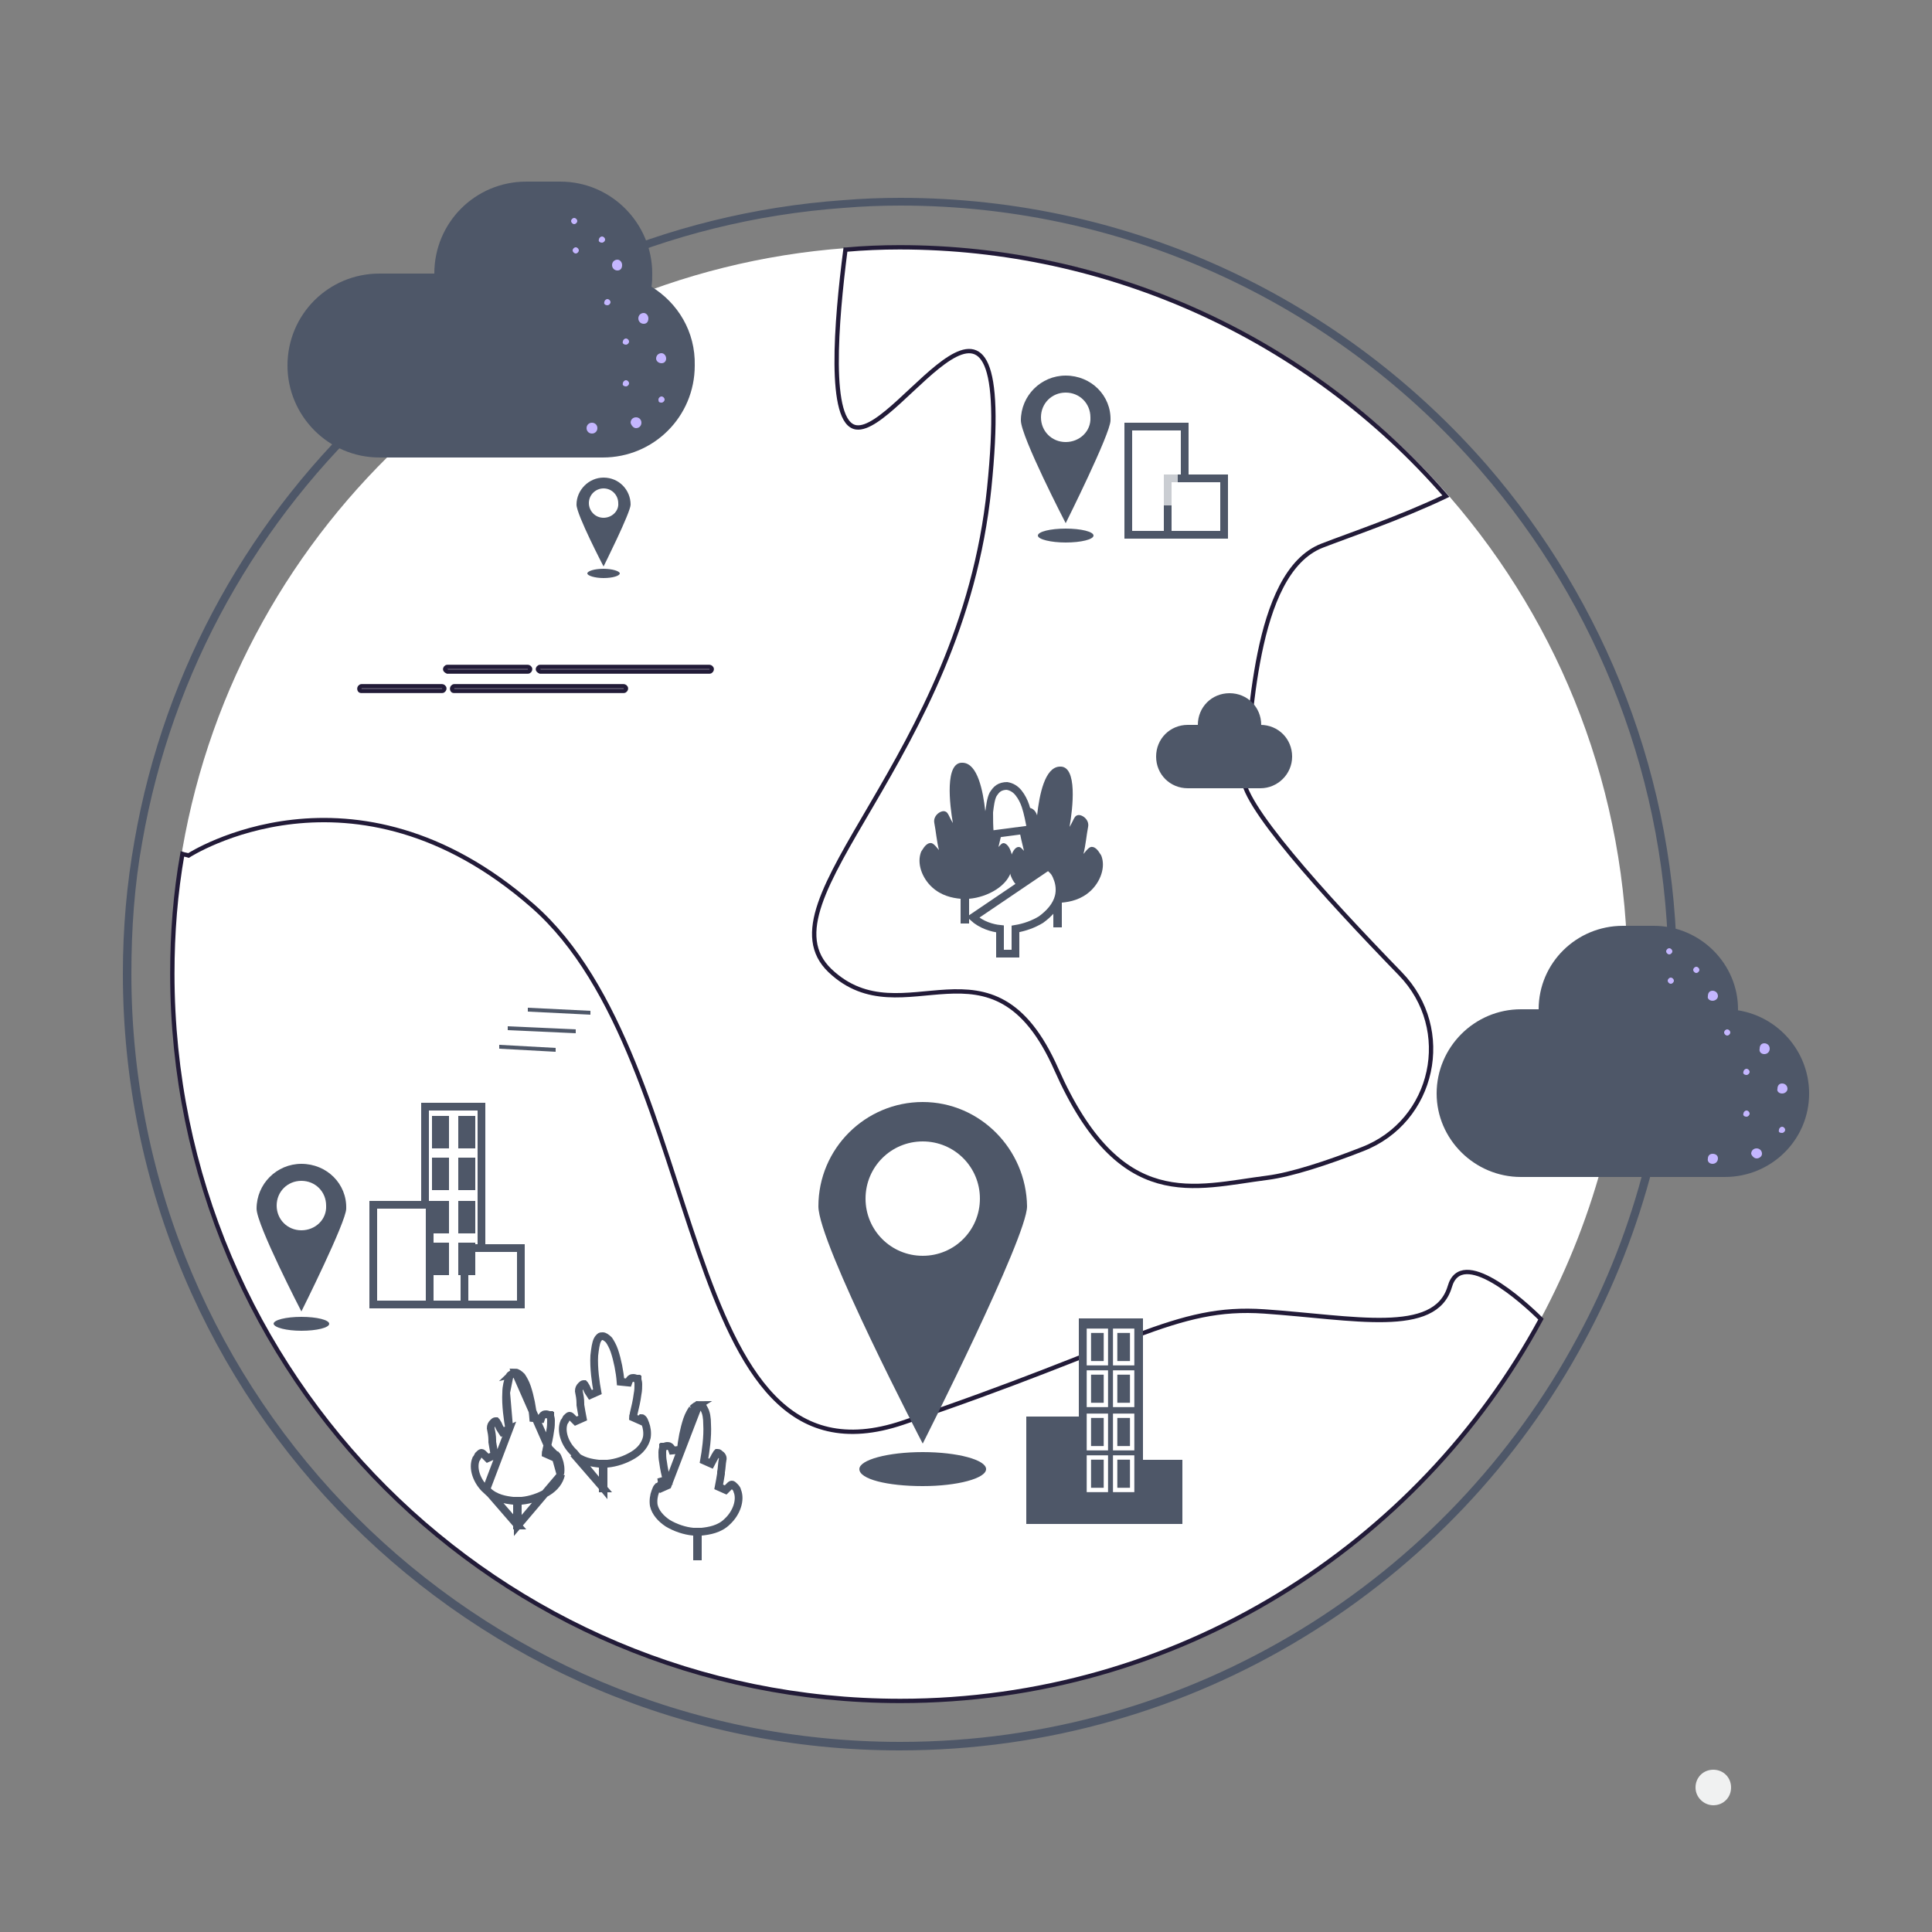 <?xml version="1.0" encoding="UTF-8"?> <svg xmlns="http://www.w3.org/2000/svg" xmlns:xlink="http://www.w3.org/1999/xlink" version="1.1" id="Capa_1" x="0px" y="0px" viewBox="0 0 250 250" style="enable-background:new 0 0 250 250;" xml:space="preserve"><rect x="0" y="0" width="250" height="250" fill="#808080" stroke="none"/> <style type="text/css"> .st0{fill:#F0F1F1;} .st1{fill:#FFFFFF;} .st2{fill-rule:evenodd;clip-rule:evenodd;fill:#4E5768;} .st3{fill:none;stroke:#221B38;stroke-width:0.562;} .st4{fill:#4E5768;} .st5{fill:#FFFFFF;stroke:#4E5768;} .st6{opacity:0.7;} .st7{fill:none;stroke:#FFFFFF;stroke-width:0.562;} .st8{fill:#C4B6FF;} </style> <path class="st0" d="M221.7,233.6c1.3,0,2.3-1,2.3-2.3c0-1.3-1-2.3-2.3-2.3s-2.3,1-2.3,2.3C219.4,232.6,220.5,233.6,221.7,233.6z"></path> <g> <path class="st1" d="M210.6,126c0,16.1-4.1,31.3-11.2,44.6c0,0,0,0.1-0.1,0.1c-15.9,29.4-47.1,49.4-82.9,49.4 c-52,0-94.2-42.1-94.2-94.1c0-5.3,0.4-10.4,1.3-15.5c0-0.2,0.1-0.4,0.1-0.6c7.3-42.1,42.5-74.6,85.9-77.8c2.3-0.2,4.6-0.3,6.9-0.3 c28.4,0,53.9,12.6,71.2,32.5C202,80.9,210.6,102.5,210.6,126z"></path> <path class="st2" d="M116.5,26.6c-2.5,0-4.9,0.1-7.3,0.3h0C63.3,30.2,26.1,64.6,18.4,109c-1,5.5-1.4,11.2-1.4,17 c0,54.9,44.5,99.4,99.5,99.4c37.9,0,70.9-21.2,87.6-52.3c7.6-14,11.8-30.1,11.8-47.1c0-24.9-9.2-47.7-24.3-65.1 C173.4,39.9,146.5,26.6,116.5,26.6z M109.1,25.9c2.4-0.2,4.9-0.3,7.4-0.3c30.3,0,57.5,13.4,76,34.7C207.7,77.9,217,100.9,217,126 c0,17.2-4.3,33.4-12,47.6c-17,31.5-50.3,52.9-88.6,52.9c-55.5,0-100.5-45-100.5-100.5c0-5.9,0.5-11.6,1.5-17.2 C25.2,63.9,62.8,29.2,109.1,25.9z"></path> <path class="st3" d="M199.4,170.7c-15.9,29.4-47.1,49.4-82.9,49.4c-52,0-94.2-42.1-94.2-94.1c0-5.3,0.4-10.4,1.3-15.5 c0.3,0.1,0.5,0.1,0.8,0.2c0,0,21.3-13.8,44.5,6.5c23.2,20.3,18.2,76.9,47.9,66.9c29.6-10,35.2-15.2,46.8-14.4 c11.6,0.8,22.1,3.2,24-3.2C189.1,161.2,197.1,168.4,199.4,170.7z"></path> <path class="st3" d="M181.2,126c7,7.2,4.4,19.1-4.9,22.7c-4.6,1.8-9.2,3.3-12.3,3.7c-9.5,1.2-19,4.7-27.3-14 c-8.3-18.8-19.8-3.8-29.3-12.8c-9.5-9.1,17-27.3,20.6-62.4c3.6-35.2-11.5-7.1-17.2-7.9c-3.7-0.5-2.6-13.7-1.4-23c0,0,0.1,0,0.1,0 c2.2-0.2,4.6-0.3,6.9-0.3c27.1,0,52.9,11.7,70.7,32.2c-6.1,2.9-12.4,5-16,6.4c-9.1,3.5-9.1,23.8-10.2,29.7 C160.2,103.6,171.4,115.9,181.2,126z"></path> <path class="st4" d="M84.3,37.1c0.1-0.6,0.1-1.1,0.1-1.7c0-6.5-5.3-11.9-11.9-11.9h-4.4c-6.6,0-11.9,5.3-11.9,11.9h-7.1 c-6.6,0-11.9,5.3-11.9,11.9c0,6.5,5.3,11.9,11.9,11.9h28.9c6.6,0,11.9-5.3,11.9-11.9C90,42.9,87.7,39.2,84.3,37.1z"></path> <path class="st4" d="M223.2,152.3h-26.4c-6,0-10.9-4.9-10.9-10.8c0-6,4.9-10.9,10.9-10.9h26.4c6,0,10.9,4.9,10.9,10.9 C234.1,147.5,229.2,152.3,223.2,152.3z"></path> <path class="st4" d="M214,141.5h-4c-6,0-10.9-4.9-10.9-10.9c0-6,4.9-10.8,10.9-10.8h4c6,0,10.9,4.9,10.9,10.8 C224.9,136.6,220,141.5,214,141.5z"></path> <path class="st4" d="M137.9,48.6c-3.2,0-5.8,2.6-5.8,5.8c0,2.1,5.8,13.3,5.8,13.3s5.8-11.6,5.8-13.3 C143.8,51.2,141.2,48.6,137.9,48.6z M137.9,57.2c-1.8,0-3.2-1.4-3.2-3.2c0-1.8,1.4-3.2,3.2-3.2c1.8,0,3.2,1.4,3.2,3.2 C141.2,55.8,139.7,57.2,137.9,57.2z"></path> <path class="st4" d="M137.9,70.2c2,0,3.6-0.4,3.6-0.9s-1.6-0.9-3.6-0.9c-2,0-3.6,0.4-3.6,0.9S136,70.2,137.9,70.2z"></path> <path class="st4" d="M39,150.6c-3.2,0-5.8,2.6-5.8,5.8c0,2.1,5.8,13.3,5.8,13.3s5.8-11.6,5.8-13.3C44.9,153.2,42.3,150.6,39,150.6z M39,159.2c-1.8,0-3.2-1.4-3.2-3.2c0-1.8,1.4-3.2,3.2-3.2c1.8,0,3.2,1.4,3.2,3.2C42.3,157.8,40.8,159.2,39,159.2z"></path> <path class="st4" d="M39,172.2c2,0,3.6-0.4,3.6-0.9c0-0.5-1.6-0.9-3.6-0.9c-2,0-3.6,0.4-3.6,0.9C35.5,171.8,37.1,172.2,39,172.2z"></path> <path class="st4" d="M78.1,61.8c-1.9,0-3.5,1.6-3.5,3.5c0,1.3,3.5,8,3.5,8s3.5-7,3.5-8C81.6,63.4,80.1,61.8,78.1,61.8z M78.1,67 c-1.1,0-1.9-0.9-1.9-1.9c0-1.1,0.9-1.9,1.9-1.9c1.1,0,1.9,0.9,1.9,1.9C80.1,66.1,79.2,67,78.1,67z"></path> <path class="st4" d="M78.1,74.8c1.2,0,2.1-0.3,2.1-0.6s-1-0.6-2.1-0.6c-1.2,0-2.1,0.3-2.1,0.6S77,74.8,78.1,74.8z"></path> <path class="st4" d="M131.8,109.6c0.3,0,0.4,0.2,0.7,0.5c-0.4-1.7-1.2-4.6-0.4-5.3c0.2-0.2,1.6-0.8,2.1,0.7c0.3-2.7,1-6.2,2.9-6.3 c2.4-0.2,1.7,5.5,1.3,7.8c0.5-0.8,0.6-1.4,1-1.5c0.5-0.2,1.6,0.5,1.4,1.5c-0.2,1-0.3,2.3-0.6,3.5c0.5-0.6,0.8-1,1.2-0.9 c0.6,0.1,1,1,1.1,1.1c0.6,1.5-0.1,3.4-1.4,4.6c-1.2,1.1-2.6,1.4-3.7,1.5v3.2h-1.1v-3.2c-2.4-0.2-5.1-1.7-5.6-3.8 C130.4,111.3,131.1,109.6,131.8,109.6z"></path> <path class="st4" d="M129.9,109.1c-0.3,0-0.4,0.2-0.7,0.5c0.4-1.7,1.2-4.6,0.4-5.3c-0.2-0.2-1.6-0.8-2.1,0.7 c-0.3-2.7-1-6.2-2.9-6.3c-2.4-0.2-1.7,5.5-1.3,7.8c-0.5-0.8-0.6-1.4-1-1.5c-0.5-0.2-1.6,0.5-1.4,1.5c0.2,1,0.3,2.3,0.6,3.5 c-0.5-0.6-0.8-1-1.2-0.9c-0.6,0.1-1,1-1.1,1.1c-0.6,1.5,0.1,3.4,1.4,4.6c1.2,1.1,2.6,1.4,3.7,1.5v3.2h1.1v-3.2 c2.4-0.2,5.1-1.7,5.5-3.8C131.3,110.8,130.6,109.2,129.9,109.1z"></path> <path class="st5" d="M135.5,112.2c0.4,0,0.6,0.3,0.8,0.5c0.2,0.2,0.4,0.6,0.5,0.9c0.3,0.7,0.4,1.6,0.2,2.4c-0.3,1.2-1.2,2.2-2.3,3 c-1,0.6-2.1,1-3.3,1.2v2.7v0.5H131h-1.1h-0.5v-0.5v-2.7c-1-0.1-2.4-0.5-3.5-1.5L135.5,112.2z M135.5,112.2c0.1-0.6,0.3-1.3,0.4-1.9 c0.1-0.5,0.1-1.1,0.1-1.5c0-0.4-0.1-0.9-0.5-1.2L135.5,112.2z M126.3,112.1c-0.1-0.1-0.3-0.1-0.5-0.1l0,0L126.3,112.1z M126.3,112.1c0-0.1,0-0.2,0-0.3c0-0.1,0-0.1,0-0.2c-0.1-0.5-0.1-1.1-0.2-1.5L126.3,112.1z M133.4,107.3c-0.2-1-0.4-2.1-0.7-3 c-0.2-0.6-0.5-1.2-0.9-1.7c-0.4-0.5-0.9-0.8-1.5-0.9l0,0c-0.4,0-0.8,0.1-1.1,0.3c-0.3,0.2-0.5,0.5-0.7,0.8 c-0.3,0.6-0.4,1.5-0.5,2.3c0,0.9,0,1.9,0.1,2.9L133.4,107.3z M128.1,108c-0.3-0.1-0.6-0.1-0.8,0c-0.2,0.1-0.5,0.2-0.7,0.4 c-0.4,0.4-0.7,1-0.6,1.7L128.1,108z"></path> <path class="st5" d="M86.4,192.2l-0.9,0.4c0,0,0,0,0,0c-0.1-0.1-0.1-0.1-0.1-0.2c-0.1-0.1-0.1-0.1-0.1-0.1c0,0-0.1,0.1-0.2,0.1 c-0.1,0.1-0.2,0.3-0.3,0.6c-0.2,0.5-0.3,1.2-0.2,1.8l0,0c0.2,0.9,0.9,1.7,1.8,2.3c1,0.6,2.2,1,3.3,1.1l0.5,0v0.5v2.7h0.1v-2.7v-0.5 l0.5,0c0.9-0.1,2.3-0.3,3.3-1.3c1.2-1.1,1.8-2.8,1.3-4l0,0c0-0.1-0.1-0.3-0.3-0.5c-0.2-0.2-0.3-0.3-0.4-0.3c0,0,0,0,0,0 c0,0-0.1,0-0.2,0.1c-0.1,0.1-0.2,0.2-0.3,0.3c-0.1,0.1-0.2,0.2-0.3,0.3l-0.9-0.4c0.1-0.5,0.2-1.1,0.3-1.7c0-0.1,0-0.1,0-0.2 c0.1-0.5,0.1-1.1,0.2-1.6c0.1-0.3-0.1-0.6-0.3-0.7c-0.1-0.1-0.2-0.2-0.3-0.2c-0.1,0-0.1,0-0.1,0c0,0-0.1,0.1-0.2,0.3 c0,0.1-0.1,0.1-0.1,0.2c-0.1,0.2-0.3,0.5-0.5,0.9l-0.9-0.4c0.2-1.1,0.5-3.1,0.4-4.7c0-0.8-0.1-1.5-0.4-2c-0.1-0.2-0.2-0.4-0.3-0.4 c-0.1-0.1-0.2-0.1-0.4-0.1L86.4,192.2z M86.4,192.2c0-0.2-0.1-0.3-0.1-0.5c-0.2-0.8-0.4-1.7-0.5-2.5c-0.1-0.5-0.1-0.9-0.1-1.3 c0-0.3,0.1-0.5,0.1-0.6c0,0,0,0,0,0c0,0,0.1,0,0.1-0.1c0.1,0,0.3-0.1,0.4-0.1c0.1,0,0.3,0,0.4,0.1c0.1,0.1,0.2,0.2,0.3,0.5l1-0.1 M86.4,192.2l1.7-4.5 M88.1,187.7c0.1-1.3,0.4-2.8,0.8-4 M88.1,187.7l0.8-4 M88.9,183.7c0.2-0.6,0.5-1.1,0.7-1.4 M88.9,183.7 l0.7-1.4 M89.6,182.3c0.3-0.3,0.6-0.5,0.8-0.5L89.6,182.3z M85.2,191.8C85.2,191.8,85.2,191.8,85.2,191.8c0.1,0,0.1,0.1,0.1,0.1 c0,0.2,0.1,0.3,0.1,0.5l0.5-0.1l0.4-0.3c0,0,0,0,0,0c-0.1-0.1-0.2-0.3-0.4-0.4L85.2,191.8z"></path> <path class="st5" d="M71.5,188.5l-0.9-0.4c0-0.2,0.1-0.3,0.1-0.5c0.2-0.8,0.4-1.7,0.5-2.5c0.1-0.5,0.1-0.9,0.1-1.3 c0-0.3-0.1-0.5-0.1-0.6c0,0,0,0,0,0c0,0-0.1,0-0.1-0.1c-0.1,0-0.3-0.1-0.4-0.1c-0.1,0-0.3,0-0.4,0.1c-0.1,0.1-0.2,0.2-0.3,0.5 l-1-0.1c-0.1-1.3-0.4-2.8-0.8-4c-0.2-0.6-0.5-1.1-0.7-1.4c-0.3-0.3-0.6-0.5-0.8-0.5L71.5,188.5z M71.5,188.5 C71.6,188.5,71.6,188.5,71.5,188.5 M71.5,188.5L71.5,188.5 M67,197.4v-2.7v-0.5l0.5,0c1.1-0.1,2.3-0.5,3.3-1.1 c1-0.6,1.6-1.4,1.8-2.3L67,197.4z M67,197.4h-0.1v-2.7v-0.5l-0.5,0c-0.9-0.1-2.3-0.3-3.3-1.3L67,197.4z M65.9,184.9l-0.9,0.4 c-0.2-0.3-0.4-0.6-0.5-0.9c0-0.1-0.1-0.1-0.1-0.2c-0.1-0.2-0.2-0.3-0.2-0.3c0,0,0,0-0.1,0c-0.1,0-0.2,0.1-0.3,0.2 c-0.2,0.2-0.3,0.4-0.3,0.7l0,0c0.1,0.5,0.2,1,0.2,1.6c0,0.1,0,0.1,0,0.2c0.1,0.6,0.2,1.2,0.3,1.7l-0.9,0.4 c-0.1-0.1-0.2-0.2-0.3-0.3c-0.1-0.1-0.2-0.2-0.3-0.3c-0.1-0.1-0.2-0.1-0.2-0.1c0,0,0,0,0,0l0,0c-0.1,0-0.2,0.1-0.4,0.3 c-0.1,0.2-0.2,0.4-0.3,0.5l0,0c-0.5,1.2,0.1,2.9,1.3,4L65.9,184.9z M65.9,184.9c-0.2-1.1-0.5-3.1-0.4-4.7 M65.9,184.9l-0.4-4.7 M71.6,188.5c0.1-0.1,0.1-0.1,0.1-0.2 M71.6,188.5l0.1-0.2 M71.7,188.3c0.1-0.1,0.1-0.1,0.1-0.1 M71.7,188.3l0.1-0.1 M71.8,188.2 c0,0,0.1,0.1,0.2,0.1c0.1,0.1,0.2,0.3,0.3,0.6c0.2,0.5,0.3,1.2,0.2,1.8L71.8,188.2z M65.5,180.2c0-0.8,0.2-1.5,0.4-2 M65.5,180.2 l0.4-2 M65.8,178.3c0.1-0.2,0.2-0.4,0.3-0.4 M65.8,178.3l0.3-0.4 M66.2,177.8c0.1-0.1,0.2-0.1,0.4-0.1L66.2,177.8z"></path> <path class="st5" d="M78.1,192.6v-2.7v-0.5l0.5,0c1.1-0.1,2.3-0.5,3.3-1.1c1-0.6,1.6-1.4,1.8-2.3l0,0c0.1-0.6,0-1.3-0.2-1.8 c-0.1-0.3-0.2-0.5-0.3-0.6c-0.1-0.1-0.1-0.1-0.2-0.1c0,0-0.1,0.1-0.1,0.1c0,0.1-0.1,0.1-0.1,0.2c0,0,0,0,0,0l-0.9-0.4 c0-0.2,0.1-0.3,0.1-0.5c0.2-0.8,0.4-1.7,0.5-2.5c0.1-0.5,0.1-0.9,0.1-1.3c0-0.3-0.1-0.5-0.1-0.6c0,0,0,0,0,0c0,0-0.1,0-0.1-0.1 c-0.1,0-0.3-0.1-0.4-0.1c-0.1,0-0.3,0-0.4,0.1c-0.1,0.1-0.2,0.2-0.3,0.5l-1-0.1c-0.1-1.3-0.4-2.8-0.8-4c-0.2-0.6-0.5-1.1-0.7-1.4 c-0.3-0.3-0.6-0.5-0.8-0.5l0,0c-0.2,0-0.3,0-0.4,0.1c-0.1,0.1-0.2,0.2-0.3,0.4c-0.2,0.4-0.3,1.1-0.4,2c-0.1,1.6,0.2,3.6,0.4,4.7 l-0.9,0.4c-0.2-0.3-0.4-0.6-0.5-0.9c0-0.1-0.1-0.1-0.1-0.2c-0.1-0.2-0.2-0.3-0.2-0.3c0,0,0,0-0.1,0c-0.1,0-0.2,0.1-0.3,0.2 c-0.2,0.2-0.3,0.4-0.3,0.7c0.1,0.5,0.2,1,0.2,1.6c0,0.1,0,0.1,0,0.2c0.1,0.6,0.2,1.2,0.3,1.7l-0.9,0.4c-0.1-0.1-0.2-0.2-0.3-0.3 c-0.1-0.1-0.2-0.2-0.3-0.3c-0.1-0.1-0.2-0.1-0.2-0.1c0,0,0,0,0,0c-0.1,0-0.2,0.1-0.4,0.3c-0.1,0.2-0.2,0.4-0.3,0.5l0,0 c-0.5,1.2,0.1,2.9,1.3,4L78.1,192.6z M78.1,192.6H78v-2.7v-0.5l-0.5,0c-0.9-0.1-2.3-0.3-3.3-1.3L78.1,192.6z"></path> <path class="st3" d="M69.6,86.6c0-0.1,0.1-0.3,0.3-0.3h21.9c0.1,0,0.3,0.1,0.3,0.3c0,0.1-0.1,0.3-0.3,0.3H69.9 C69.7,86.8,69.6,86.7,69.6,86.6z"></path> <path class="st3" d="M57.6,86.6c0-0.1,0.1-0.3,0.3-0.3h10.4c0.1,0,0.3,0.1,0.3,0.3c0,0.1-0.1,0.3-0.3,0.3H57.9 C57.7,86.8,57.6,86.7,57.6,86.6z"></path> <path class="st3" d="M58.5,89.1c0-0.1,0.1-0.3,0.3-0.3h21.9c0.1,0,0.3,0.1,0.3,0.3c0,0.1-0.1,0.3-0.3,0.3H58.7 C58.6,89.4,58.5,89.3,58.5,89.1z"></path> <path class="st3" d="M46.5,89.1c0-0.1,0.1-0.3,0.3-0.3h10.4c0.1,0,0.3,0.1,0.3,0.3c0,0.1-0.1,0.3-0.3,0.3H46.7 C46.6,89.4,46.5,89.3,46.5,89.1z"></path> <path class="st5" d="M146,69.2v-14h7.3v14H146z"></path> <path class="st5" d="M151.1,69.2v-7.3h7.3v7.3H151.1z"></path> <g class="st6"> <path class="st1" d="M149,55.7h-2.2v4.2h2.2V55.7z"></path> <path class="st1" d="M152.4,55.7h-2.2v4.2h2.2V55.7z"></path> <path class="st1" d="M149,61.2h-2.2v4.2h2.2V61.2z"></path> <path class="st1" d="M152.4,61.2h-2.2v4.2h2.2V61.2z"></path> </g> <path class="st4" d="M147.9,170.6h-8.3v26.6h8.3V170.6z"></path> <path class="st4" d="M153,188.9h-8.3v8.3h8.3V188.9z"></path> <path class="st4" d="M141.1,183.3h-8.3v13.9h8.3V183.3z"></path> <path class="st7" d="M143.1,183.2h-2.2v4.2h2.2V183.2z"></path> <path class="st7" d="M146.5,183.2h-2.2v4.2h2.2V183.2z"></path> <path class="st7" d="M143.1,188.6h-2.2v4.2h2.2V188.6z"></path> <path class="st7" d="M146.5,188.6h-2.2v4.2h2.2V188.6z"></path> <path class="st7" d="M143.1,172.2h-2.2v4.2h2.2V172.2z"></path> <path class="st7" d="M146.5,172.2h-2.2v4.2h2.2V172.2z"></path> <path class="st7" d="M143.1,177.6h-2.2v4.2h2.2V177.6z"></path> <path class="st7" d="M146.5,177.6h-2.2v4.2h2.2V177.6z"></path> <path class="st5" d="M55,168.8v-25.6h7.3v25.6H55z"></path> <path class="st5" d="M60.1,168.8v-7.3h7.3v7.3H60.1z"></path> <path class="st5" d="M48.3,168.8v-12.9h7.3v12.9H48.3z"></path> <path class="st4" d="M58.1,155.4h-2.2v4.2h2.2V155.4z"></path> <path class="st4" d="M61.5,155.4h-2.2v4.2h2.2V155.4z"></path> <path class="st4" d="M58.1,160.8h-2.2v4.2h2.2V160.8z"></path> <path class="st4" d="M61.5,160.8h-2.2v4.2h2.2V160.8z"></path> <path class="st4" d="M58.1,144.4h-2.2v4.2h2.2V144.4z"></path> <path class="st4" d="M61.5,144.4h-2.2v4.2h2.2V144.4z"></path> <path class="st4" d="M58.1,149.8h-2.2v4.2h2.2V149.8z"></path> <path class="st4" d="M61.5,149.8h-2.2v4.2h2.2V149.8z"></path> <path class="st4" d="M119.4,142.6c-7.4,0-13.5,6-13.5,13.5c0,4.8,13.5,30.7,13.5,30.7s13.5-26.7,13.5-30.7 C132.8,148.7,126.8,142.6,119.4,142.6z M119.4,162.5c-4.1,0-7.4-3.3-7.4-7.4c0-4.1,3.3-7.4,7.4-7.4c4.1,0,7.4,3.3,7.4,7.4 C126.8,159.2,123.5,162.5,119.4,162.5z"></path> <path class="st4" d="M119.4,192.3c4.5,0,8.2-1,8.2-2.2c0-1.2-3.7-2.2-8.2-2.2c-4.5,0-8.2,1-8.2,2.2 C111.2,191.4,114.8,192.3,119.4,192.3z"></path> <path class="st8" d="M74.3,29c0.2,0,0.4-0.2,0.4-0.4c0-0.2-0.2-0.4-0.4-0.4c-0.2,0-0.4,0.2-0.4,0.4C73.9,28.8,74.1,29,74.3,29z"></path> <path class="st8" d="M77.9,31.4c0.2,0,0.4-0.2,0.4-0.4c0-0.2-0.2-0.4-0.4-0.4c-0.2,0-0.4,0.2-0.4,0.4 C77.4,31.2,77.6,31.4,77.9,31.4z"></path> <path class="st8" d="M74.5,32.8c0.2,0,0.4-0.2,0.4-0.4c0-0.2-0.2-0.4-0.4-0.4c-0.2,0-0.4,0.2-0.4,0.4 C74.1,32.6,74.3,32.8,74.5,32.8z"></path> <path class="st8" d="M85.6,52.1c0.2,0,0.4-0.2,0.4-0.4c0-0.2-0.2-0.4-0.4-0.4c-0.2,0-0.4,0.2-0.4,0.4C85.2,52,85.3,52.1,85.6,52.1z "></path> <path class="st8" d="M81,44.6c0.2,0,0.4-0.2,0.4-0.4c0-0.2-0.2-0.4-0.4-0.4c-0.2,0-0.4,0.2-0.4,0.4C80.5,44.4,80.7,44.6,81,44.6z"></path> <path class="st8" d="M78.6,39.5c0.2,0,0.4-0.2,0.4-0.4c0-0.2-0.2-0.4-0.4-0.4c-0.2,0-0.4,0.2-0.4,0.4 C78.1,39.3,78.3,39.5,78.6,39.5z"></path> <path class="st8" d="M81,50c0.2,0,0.4-0.2,0.4-0.4c0-0.2-0.2-0.4-0.4-0.4c-0.2,0-0.4,0.2-0.4,0.4C80.5,49.8,80.7,50,81,50z"></path> <path class="st8" d="M83.3,41.9c0.4,0,0.6-0.3,0.6-0.7c0-0.4-0.3-0.7-0.6-0.7c-0.4,0-0.7,0.3-0.7,0.7 C82.6,41.6,82.9,41.9,83.3,41.9z"></path> <path class="st8" d="M85.6,47c0.4,0,0.6-0.3,0.6-0.6c0-0.4-0.3-0.7-0.6-0.7c-0.4,0-0.7,0.3-0.7,0.7C84.9,46.7,85.2,47,85.6,47z"></path> <path class="st8" d="M76.6,56.1c0.4,0,0.7-0.3,0.7-0.7c0-0.4-0.3-0.7-0.7-0.7c-0.4,0-0.7,0.3-0.7,0.7 C75.9,55.8,76.2,56.1,76.6,56.1z"></path> <path class="st8" d="M79.9,35c0.4,0,0.6-0.3,0.6-0.7c0-0.4-0.3-0.7-0.6-0.7c-0.4,0-0.7,0.3-0.7,0.7C79.2,34.7,79.5,35,79.9,35z"></path> <path class="st8" d="M82.3,55.4c0.4,0,0.7-0.3,0.7-0.7c0-0.4-0.3-0.7-0.7-0.7c-0.4,0-0.7,0.3-0.7,0.7C81.7,55.1,82,55.4,82.3,55.4z "></path> <path class="st8" d="M216,123.5c0.2,0,0.4-0.2,0.4-0.4c0-0.2-0.2-0.4-0.4-0.4c-0.2,0-0.4,0.2-0.4,0.4 C215.6,123.3,215.8,123.5,216,123.5z"></path> <path class="st8" d="M219.5,125.9c0.2,0,0.4-0.2,0.4-0.4c0-0.2-0.2-0.4-0.4-0.4c-0.2,0-0.4,0.2-0.4,0.4 C219.1,125.7,219.3,125.9,219.5,125.9z"></path> <path class="st8" d="M216.2,127.3c0.2,0,0.4-0.2,0.4-0.4c0-0.2-0.2-0.4-0.4-0.4c-0.2,0-0.4,0.2-0.4,0.4 C215.8,127.1,216,127.3,216.2,127.3z"></path> <path class="st8" d="M230.6,146.6c0.2,0,0.4-0.2,0.4-0.4c0-0.2-0.2-0.4-0.4-0.4c-0.2,0-0.4,0.2-0.4,0.4 C230.1,146.5,230.3,146.6,230.6,146.6z"></path> <path class="st8" d="M226,139.1c0.2,0,0.4-0.2,0.4-0.4c0-0.2-0.2-0.4-0.4-0.4c-0.2,0-0.4,0.2-0.4,0.4 C225.5,138.9,225.7,139.1,226,139.1z"></path> <path class="st8" d="M223.5,134c0.2,0,0.4-0.2,0.4-0.4c0-0.2-0.2-0.4-0.4-0.4c-0.2,0-0.4,0.2-0.4,0.4 C223.1,133.8,223.3,134,223.5,134z"></path> <path class="st8" d="M226,144.5c0.2,0,0.4-0.2,0.4-0.4c0-0.2-0.2-0.4-0.4-0.4c-0.2,0-0.4,0.2-0.4,0.4 C225.5,144.3,225.7,144.5,226,144.5z"></path> <path class="st8" d="M228.3,136.4c0.4,0,0.7-0.3,0.7-0.7c0-0.4-0.3-0.7-0.7-0.7c-0.4,0-0.6,0.3-0.6,0.7 C227.6,136.1,227.9,136.4,228.3,136.4z"></path> <path class="st8" d="M230.6,141.5c0.4,0,0.7-0.3,0.7-0.6c0-0.4-0.3-0.7-0.7-0.7c-0.4,0-0.6,0.3-0.6,0.7 C229.9,141.2,230.2,141.5,230.6,141.5z"></path> <path class="st8" d="M221.6,150.6c0.4,0,0.7-0.3,0.7-0.7c0-0.4-0.3-0.6-0.7-0.6c-0.4,0-0.6,0.3-0.6,0.6 C220.9,150.3,221.2,150.6,221.6,150.6z"></path> <path class="st8" d="M221.6,129.5c0.4,0,0.7-0.3,0.7-0.6c0-0.4-0.3-0.7-0.7-0.7c-0.4,0-0.6,0.3-0.6,0.7 C220.9,129.2,221.2,129.5,221.6,129.5z"></path> <path class="st8" d="M227.3,149.9c0.4,0,0.7-0.3,0.7-0.6c0-0.4-0.3-0.7-0.7-0.7c-0.4,0-0.7,0.3-0.7,0.7 C226.7,149.6,227,149.9,227.3,149.9z"></path> <path class="st4" d="M163.1,102h-9.4c-2.3,0-4.1-1.8-4.1-4.1c0-2.3,1.8-4.1,4.1-4.1h9.4c2.3,0,4.1,1.8,4.1,4.1 C167.2,100.2,165.3,102,163.1,102z"></path> <path class="st4" d="M159.1,97.9c-2.3,0-4.1-1.8-4.1-4.1s1.8-4.1,4.1-4.1c2.3,0,4.1,1.8,4.1,4.1S161.3,97.9,159.1,97.9z"></path> <path class="st2" d="M76.4,131.3l-8.1-0.4l0-0.5l8.1,0.4L76.4,131.3z"></path> <path class="st2" d="M74.5,133.7l-8.8-0.4l0-0.5l8.8,0.4L74.5,133.7z"></path> <path class="st2" d="M71.9,136.1l-7.3-0.4l0-0.5l7.3,0.4L71.9,136.1z"></path> </g> </svg> 